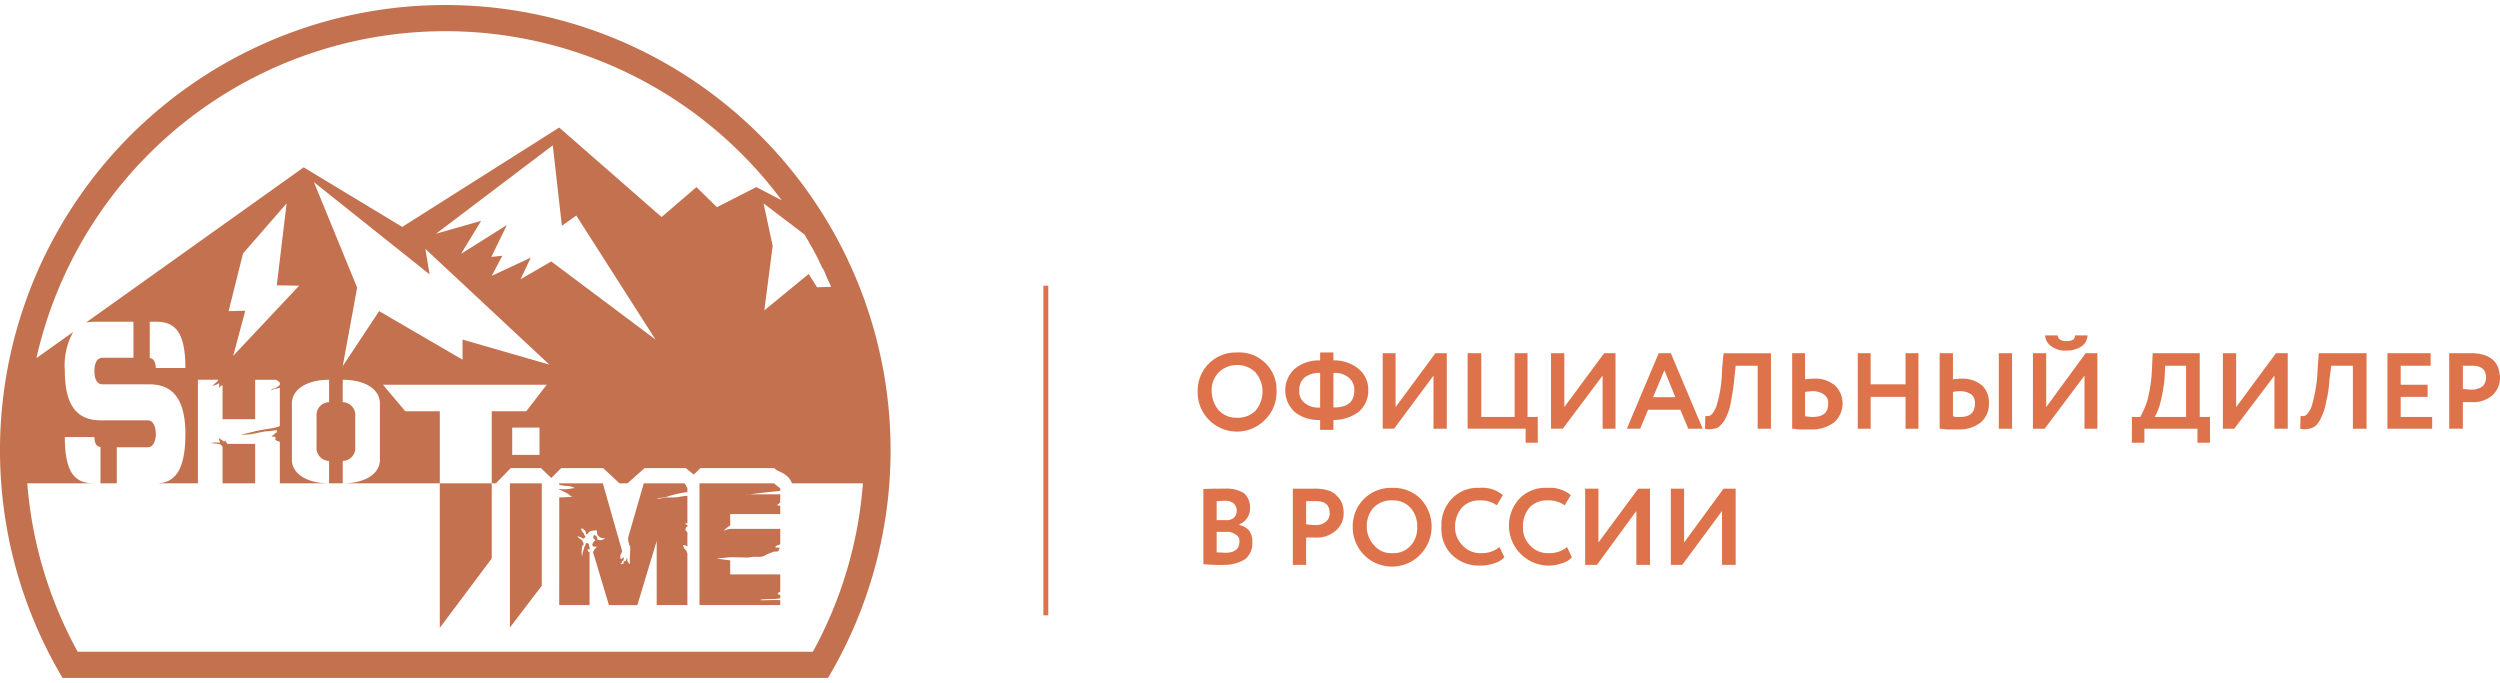 <svg id="Слой_1" data-name="Слой 1" xmlns="http://www.w3.org/2000/svg" viewBox="0 0 188.307 50.686" width="205px" height="56px">
  <defs>
    <style>
      .cls-1 {
        fill: #c4714f;
      }

      .cls-1, .cls-2 {
        fill-rule: evenodd;
      }

      .cls-2, .cls-3 {
        fill: #dd724b;
      }
    </style>
  </defs>
  <title>shottime_logo</title>
  <g>
    <polygon class="cls-1" points="33.127 36.029 37.039 36.029 37.039 41.686 33.127 46.914 33.127 36.029"/>
    <polygon class="cls-1" points="38.41 36.029 40.808 36.029 40.808 43.743 38.41 46.886 38.41 36.029"/>
    <path class="cls-1" d="M42.122,45.2h2.285V41.229a.216.216,0,0,0-.114-.057c0-.029-.086-.229.029-.171.171.057.057-.171.057-.286a.352.352,0,0,0-.057-.143c-.029,0-.228-.171-.228.143,0,.029-.057,0-.086.143,0,.114-.143.343-.143.543s-.057.029-.057-.114a3.214,3.214,0,0,1,.057-.571c.086-.057.086.057.086-.2l-.143-.229c-.029,0-.457-.314-.257-.257.171.029.257.114.314.114,0,.057.143.086.2-.057,0-.057.114.029-.057-.171,0-.029,0-.086-.114-.2s-.2-.429.057-.229a.194.194,0,0,0,.114.086.839.839,0,0,1,.086.286c.257,0,.029-.286.8-.286.029,0,0,.343.086.371a.487.487,0,0,0,.514.2c.057,0-.171.229-.514.143-.086-.029,0-.257-.228-.343-.029-.114-.228.2-.057.257.029.086.171.086,0,.2-.029,0-.314.4.057.4.286,0,.2-.086.029.143a1.342,1.342,0,0,0-.171.257l1.199,4h2.142l1.456-4.829V45.2h2.313V41.314c-.057-.143-.086-.257-.143-.286a.479.479,0,0,1-.171-.314c-.057-.114.286.057.314.057h0V39.714c-.086-.086-.171-.171-.143-.229.057-.114,0-.171.143-.171v-.143c-.228-.086-.2-.114,0-.143V36.971a4.569,4.569,0,0,0-.657.086,3.747,3.747,0,0,1-.8.029c-.4,0-.514.114-.8.114-.228,0,.657-.143.657-.143a8.314,8.314,0,0,1,1.599-.371v-.314c-.086-.114-.143-.257-.2-.343h-3.084l-1.171,4.057a1.054,1.054,0,0,0,.057.486s0,.143.086.171c.029.143-.029.829-.029,1.057,0,.371.057.4-.171.114-.029-.029.029-.457-.086-.143a.2.2,0,0,0-.057.114c-.114.029-.171-.029-.143.171,0,.029-.4.143-.143-.057.029-.029-.029-.114.114-.143.029-.171.143-.343-.086-.171-.171.143-.171-.2-.086-.343a.683.683,0,0,0,.086-.2l-1.456-5.114H42.122v.114a4.228,4.228,0,0,0,.543.086,1.159,1.159,0,0,1,.543.114c.171.086.171.029-.057.057a3.199,3.199,0,0,1-1.028.057v.057c.057,0,.086.029.114.029a4.943,4.943,0,0,1,.685.371c.086.143.343.114.029.143-.257,0-.371.029-.657.029h-.171Z"/>
    <path class="cls-1" d="M52.688,36.029h5.626a3.59,3.59,0,0,0,.457.371v.2c-1.171.114-1.142.114-2.285.257-.343.029-.514,0,.2,0h2.085v.6l-.086.086c-.029.057-.343.143.057.171l.029.029v.6H55.001V39.2a2.099,2.099,0,0,0-.343.257c-.029.029-.286.229,0,.086a1.506,1.506,0,0,1,.343-.086h3.77v1.171c-.057,0-.086.029-.143.057,0,0-.228.029-.228.171,0,0,.286.029.371.029v.029h0c-.228.057.086.286-.457.257a6.238,6.238,0,0,0-.657.257c-.086.114-.4.143-.543.143a2.211,2.211,0,0,0-.628.029c-.086.057-1.514-.057-1.771.029-.029,0-.685.057-.742.057-.029,0,.685.114,1.028.143v1.057h3.77V44.2h-.029s-.371.2.029.229v.257a3.16,3.16,0,0,1-.543.057c-.029,0-1.057,0-.942.086.029.029.857-.029,1.485,0V45.2H52.688V36.029Z"/>
    <path class="cls-1" d="M62.369,50.686a33.541,33.541,0,1,0-57.657,0H62.369ZM2.056,36.029h5.026c-1.342,0-2.199-.657-2.199-3.486H7.111c0,.229.057.743.457.743v2.743h1.228V33.314h2.342c.4,0,.6-.486.6-1,0-.543-.2-1.029-.6-1.029H7.625c-1.342,0-2.742-.543-2.742-3.714a5.223,5.223,0,0,1,.628-2.943L2.742,26.6A31.574,31.574,0,0,1,58.885,14.714l-1.913-1-2.97,1.514-1.542-1.514-2.627,2.257L42.122,9.229,30.299,16.714l-7.425-4.486L6.483,23.914a3.886,3.886,0,0,1,.6-.057h2.97v2.714H7.71c-.428,0-.6.457-.6,1s.171,1,.6,1h3.513c1.342,0,2.741.571,2.741,3.743,0,2.829-.857,3.714-2.199,3.714H14.907v-7.8h1.514c.029.114-.257.257-.343.4-.029.029-.171.143.029.029l.257-.086c.029-.029.143-.086.143-.057,0,0,.029.314-.029.343,0,0,0,.057.086-.086,0-.029.114-.086.2-.143V31.2h2.456V28.229h1.571a2.472,2.472,0,0,1,.286.2v.2c-.029.029-.086.029-.086.057.029.029-.314.2-.371.2-.029,0-.371.2-.114.114a.699.699,0,0,1,.343-.114c.029,0,.114-.029.228-.057v2.886a2.845,2.845,0,0,1-.828.2c-.029,0-1.0.171-1.057.2-.2.057-1.114.257-1.028.257a8.065,8.065,0,0,0,.828-.057c.143-.029.8-.171 1-.2a4.802,4.802,0,0,0,.571-.057s.371-.057.314.029c-.086.114.029.114-.171.171-.029.171-.514.257-.057.257.171-.029.057.229.114.257a1.051,1.051,0,0,0,.286.114l.029.029v3.114H33.127V30.6H30.528l-1.685-2H41.18l-1.542,2H37.039v5.429H37.353l1.114-1.143h2.285l.771.743.742-.743h3.17l1.228,1.143h.6l1.285-1.143h3.113l.6.486.485-.486H58.343c.143.286.971.286,1.314,1.143h5.34A31.244,31.244,0,0,1,61.227,48.714H5.854A31.274,31.274,0,0,1,2.056,36.029ZM38.581,33.886h2.056V31.829H38.581ZM28.614,30c0-1.057-1.114-1.771-2.799-1.771v1.686A.975.975,0,0,1,26.758,31v2.257a.975.975,0,0,1-.942,1.086v1.686c1.685,0,2.799-.714,2.799-1.771V30Zm-6.625,0c0-1.057,1.142-1.771,2.799-1.771v1.686A.975.975,0,0,0,23.845,31v2.257a.975.975,0,0,0,.942,1.086v1.686c-1.656,0-2.799-.714-2.799-1.771V30Zm-5.226,5.543v.086h0c-.371,0-.171-.057,0-.086Zm0,.486h2.456V33.057H17.106v-.029c-.086-.114-.143-.286-.171-.171-.143.029,0,.057-.086.057,0-.171-.086-.029-.114-.143a.38.38,0,0,1-.143-.086c-.2-.2,0,.286-.029.286A1.976,1.976,0,0,0,15.849,33s.457.029.6.057c.314.057.086.057.228.114l.086.086v2.286c-.171.029-.371.086,0,.086h0V35.8a1.609,1.609,0,0,1-.2.029c-.029,0-.343.057-.057.114.086,0-.086.057-.171.086.086-.029.257-.086.171-.086-.286-.057.029-.114.057-.114a1.609,1.609,0,0,0,.2-.029Zm-5.483-12.171h.485c1.342,0,2.199.657,2.199,3.486H11.737c0-.229-.086-.743-.457-.743ZM41.637,10.571,32.841,17.229l3.398-.971-1.514,2.486,3.455-2.171-1.171,2.4.828-.086L37.039,20.4l2.941-1.371-.771,1.629,2.313-1.343L49.376,25.2,43.407,15.857l-1.085.771ZM21.589,14.943l-3.284,3.771-1.085,4.343,1.257-.029-.914,3.4,4.969-5.286-1.685-.029Zm2.056-1.6,8.71,6.943-.314-1.914,9.338,8.714L34.84,25.2v1.514l-6.283-3.657L25.816,27.2,26.901,21.286Zm33.869,1.6,3.084,2.343.029.057a4.232,4.232,0,0,0,.228.371l.114.229.257.429.114.229c.086.143.171.314.257.486l.086.171c.086.2.171.371.257.543l.086.114.257.6.029.086a6.114,6.114,0,0,1,.286.629h0l-1.057.029-.628-1L57.572,23l.628-4.857Z"/>
    <path class="cls-2" d="M129.708,38.114,126.709,42.171h-.857V36.429h1v4.057l2.97-4.057h.914v5.743h-1.028Zm58.6-9.971v-.114h0V28a4.437,4.437,0,0,0-.114-.6,1.568,1.568,0,0,0-.343-.6,1.838,1.838,0,0,0-.714-.429,3.193,3.193,0,0,0-1.028-.143H184.481v5.686h1.028v-2h.714a2.177,2.177,0,0,0,1.542-.543,1.807,1.807,0,0,0,.543-1.229ZM123.254,38.114l-2.97,4.057h-.885V36.429h1v4.057l2.999-4.057h.885v5.743H123.254Zm-5.226,2.714.371.771a1.512,1.512,0,0,1-.771.457,3.105,3.105,0,0,1-1.028.171A3.015,3.015,0,0,1,114.429,37.2a2.716,2.716,0,0,1,2.142-.829,2.447,2.447,0,0,1,1.742.543l-.457.771a2.056,2.056,0,0,0-1.285-.371,1.805,1.805,0,0,0-1.342.514,2.123,2.123,0,0,0-.514,1.457,1.872,1.872,0,0,0,.543,1.429,1.774,1.774,0,0,0,1.399.571,1.994,1.994,0,0,0,1.371-.457Zm-5.083,0,.371.771a1.79,1.79,0,0,1-.771.457,3.276,3.276,0,0,1-1.057.171,2.926,2.926,0,0,1-2.113-.8,2.734,2.734,0,0,1-.8-2.143A2.838,2.838,0,0,1,109.346,37.2a2.657,2.657,0,0,1,2.113-.829,2.407,2.407,0,0,1,1.742.543l-.457.771a2.056,2.056,0,0,0-1.285-.371,1.742,1.742,0,0,0-1.314.514,2.151,2.151,0,0,0-.543,1.457,1.896,1.896,0,0,0,.571,1.429,1.774,1.774,0,0,0,1.399.571,2.041,2.041,0,0,0,1.371-.457Zm-9.995-1.543a2.009,2.009,0,0,0,.571,1.429,1.624,1.624,0,0,0,1.342.571,1.701,1.701,0,0,0,1.399-.571,1.984,1.984,0,0,0,.485-1.429,2.053,2.053,0,0,0-.514-1.429,1.786,1.786,0,0,0-1.371-.543,1.848,1.848,0,0,0-1.399.543,2.053,2.053,0,0,0-.514,1.429Zm-1.057,0a2.866,2.866,0,0,1,2.799-2.914h.171a2.881,2.881,0,0,1,2.113.8,3.037,3.037,0,0,1,0,4.229,2.957,2.957,0,0,1-5.083-2.114Zm-2.77-1.914h-.742v1.743a5.561,5.561,0,0,0,.714.057,1.148,1.148,0,0,0,.742-.229.754.754,0,0,0,.314-.686c0-.6-.343-.886-1.028-.886Zm-.742,2.743v2.057h-1V36.429h1.628a3.367,3.367,0,0,1,1.057.143A1.465,1.465,0,0,1,100.722,37a1.408,1.408,0,0,1,.371.571,1.922,1.922,0,0,1,.114.686,1.695,1.695,0,0,1-.571,1.314,2.109,2.109,0,0,1-1.514.543Zm-6.111-2.771c-.228,0-.457.029-.628.029V38.8H92.326a.783.783,0,0,0,.6-.171.759.759,0,0,0,0-1.086,1.001,1.001,0,0,0-.657-.2Zm.086,2.343h-.714v1.543c.257,0,.457.029.657.029.714,0,1.057-.286,1.057-.857a.522.522,0,0,0-.286-.514,1.049,1.049,0,0,0-.714-.2Zm-1.713,2.429V36.457c.6-.029,1.142-.029,1.628-.029a2.469,2.469,0,0,1,1.428.343,1.387,1.387,0,0,1,.457,1.057,1.286,1.286,0,0,1-.8,1.286v.057a1.316,1.316,0,0,1,.742.429,1.381,1.381,0,0,1,.228.886,1.518,1.518,0,0,1-.543,1.257,2.919,2.919,0,0,1-1.542.429,12.707,12.707,0,0,1-1.599-.057Zm95.553-14.943h-.685v1.743a5.543,5.543,0,0,0,.685.057,1.436,1.436,0,0,0,.771-.229.886.886,0,0,0,.286-.686c0-.6-.343-.886-1.057-.886Zm-2.999,4.743h-3.37V26.229h3.256v.943h-2.256V28.6h2.028v.914h-2.028v1.514h2.37Zm-4.94,0H177.227V27.171h-1.628l-.143,1.086a8.604,8.604,0,0,1-.257,1.686,3.699,3.699,0,0,1-.343,1.086,1.861,1.861,0,0,1-.428.657,1.058,1.058,0,0,1-.514.229,1.278,1.278,0,0,1-.657,0l.029-.971a.584.584,0,0,0,.314,0,.674.674,0,0,0,.257-.229,1.538,1.538,0,0,0,.286-.571A11.206,11.206,0,0,0,174.571,27.4l.086-1.171h3.598Zm-6.939-4-3.027,4h-.857V26.229h1v4.057l2.999-4.057h.885v5.686h-1Zm-8.225-.743L163.034,28.2a12.091,12.091,0,0,1-.314,1.771,3.74,3.74,0,0,1-.428,1.057h2.37V27.171Zm-1.571,5.8h-.942V31.029h.628a6.962,6.962,0,0,0,.543-1.257A11.316,11.316,0,0,0,162.092,27.4l.057-1.171h3.541v4.8h.771v1.943h-.942V31.914h-3.998Zm-7.482-8.086h.942c.057.314.286.429.657.429.428,0,.657-.114.657-.429h.942a1.034,1.034,0,0,1-.457.829,2.031,2.031,0,0,1-1.142.314,1.699,1.699,0,0,1-1.114-.314,1.067,1.067,0,0,1-.485-.829Zm2.97,3.029-2.999,4h-.885V26.229h1v4.057l2.97-4.057h.885v5.686h-.971Zm-10.909-1.686h.999V28.2a4.276,4.276,0,0,1,.628-.057,2.314,2.314,0,0,1,1.571.514A1.765,1.765,0,0,1,149.812,30a1.821,1.821,0,0,1-.6,1.429,2.617,2.617,0,0,1-1.713.543h-.771c-.228,0-.428-.057-.628-.057Zm1.542,2.857a3.498,3.498,0,0,0-.543.057v1.829a.834.834,0,0,0,.257.057h.286c.742,0,1.114-.314,1.114-1.029a.804.804,0,0,0-.257-.657,1.51,1.51,0,0,0-.857-.257Zm3.912,2.829h-1V26.229h1Zm-7.054,0h-.971v-2.4h-2.627v2.4h-.971V26.229h.971v2.343h2.627V26.229h.971Zm-9.51-5.686h.971V28.2a5.096,5.096,0,0,1,.657-.057,2.34,2.34,0,0,1,1.599.514,1.902,1.902,0,0,1-.057,2.771,2.746,2.746,0,0,1-1.742.543h-.8c-.257,0-.457-.057-.628-.057Zm1.571,2.857a4.258,4.258,0,0,0-.6.057v1.829a4.064,4.064,0,0,0,.543.057c.828,0,1.199-.314,1.199-1.029a.74.74,0,0,0-.314-.657,1.421,1.421,0,0,0-.828-.257Zm-3.17,2.829h-1V27.171h-1.656l-.114,1.086c-.057.571-.143,1.114-.257,1.686a3.698,3.698,0,0,1-.343,1.086,1.957,1.957,0,0,1-.457.657.715.715,0,0,1-.514.229,1.173,1.173,0,0,1-.628,0l.029-.971a.486.486,0,0,0,.286,0,.454.454,0,0,0,.286-.229,2.142,2.142,0,0,0,.286-.571,9.958,9.958,0,0,0,.4-2.743l.114-1.171h3.57ZM126.195,29.543l-.828-2.029-.857,2.029Zm-2.656,2.371h-1l2.399-5.686h.914l2.399,5.686H127.166l-.6-1.429h-2.427Zm-2.827-4-2.999,4h-.885V26.229h1v4.057l2.999-4.057h.857v5.686h-.971Zm-5.797,4h-4.369V26.229h1.028v4.8h2.513v-4.8h.971v4.8h.771v1.943h-.914Zm-6.939-4-2.97,4h-.857V26.229h.971v4.057l2.999-4.057h.857v5.686h-1ZM97.866,29.029a1.078,1.078,0,0,0,.4.943,1.584,1.584,0,0,0,1.171.343v-2.6a1.719,1.719,0,0,0-1.171.343,1.214,1.214,0,0,0-.4.971Zm4.141,0a1.154,1.154,0,0,0-.428-.971,1.604,1.604,0,0,0-1.142-.343v2.6c1.057,0,1.571-.4,1.571-1.286ZM100.436,32h-1v-.743a2.888,2.888,0,0,1-1.913-.6,2.214,2.214,0,0,1,0-3.257,2.863,2.863,0,0,1,1.913-.629v-.6h1v.6a2.838,2.838,0,0,1,1.885.629,2.004,2.004,0,0,1,.742,1.629,2.091,2.091,0,0,1-.742,1.629,3.152,3.152,0,0,1-1.885.6Zm-9.167-2.914a2.242,2.242,0,0,0,.543,1.457,1.786,1.786,0,0,0,1.371.543,1.848,1.848,0,0,0,1.399-.543,2.234,2.234,0,0,0-.029-2.886,2.002,2.002,0,0,0-2.742,0,1.913,1.913,0,0,0-.543,1.429Zm-1.057,0a2.866,2.866,0,0,1,2.799-2.914h.171a2.813,2.813,0,0,1,2.97,2.657v.257A2.909,2.909,0,0,1,95.325,31.2a2.958,2.958,0,0,1-5.112-2.114Z"/>
    <rect class="cls-3" x="78.59" y="21.143" width="0.371" height="24.829"/>
  </g>
</svg>
